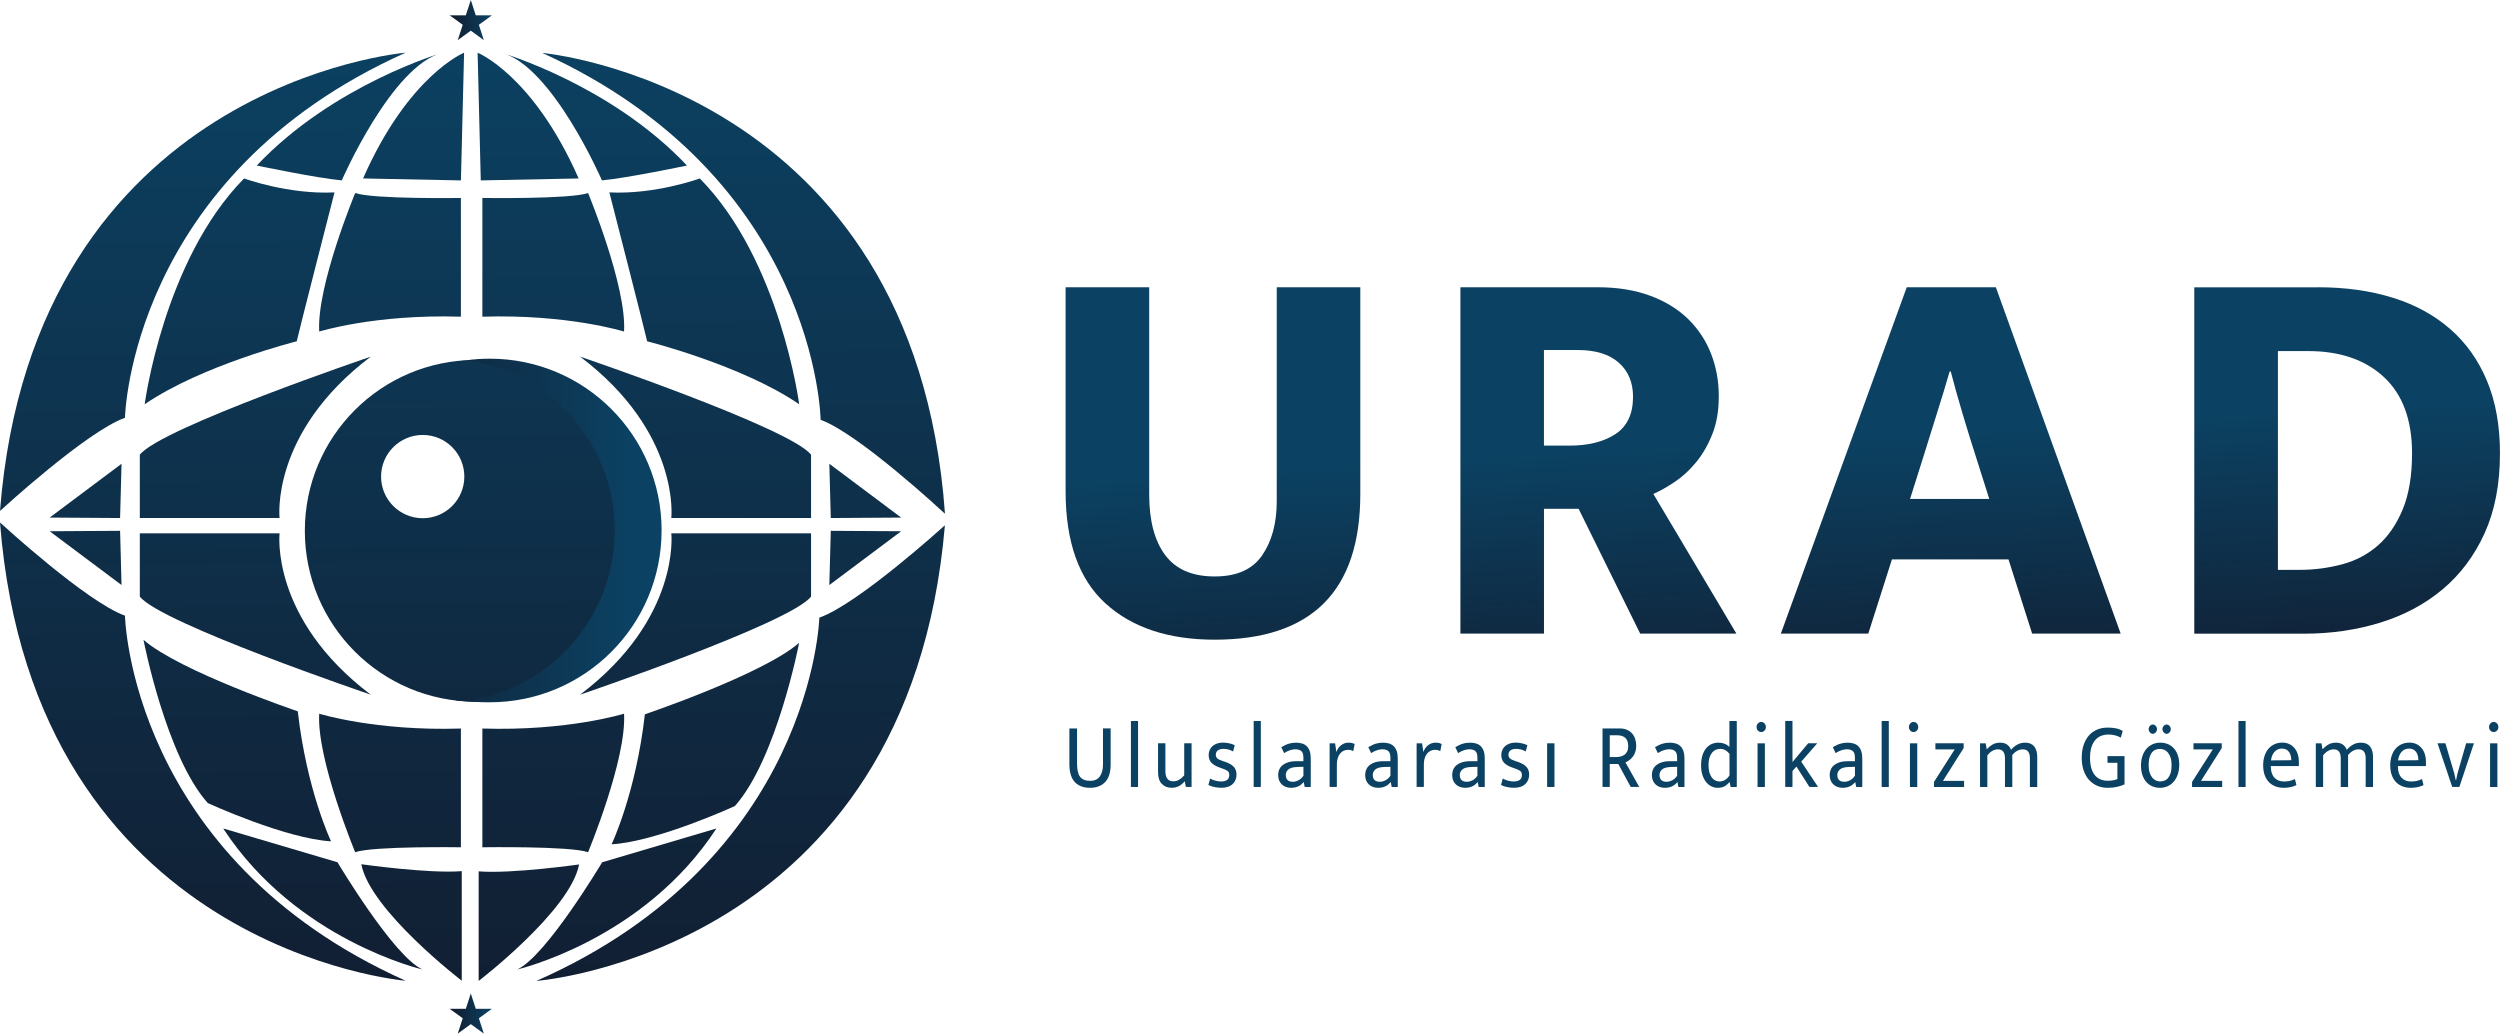 <?xml version="1.0" encoding="UTF-8"?>
<svg id="katman_1" data-name="katman 1" xmlns="http://www.w3.org/2000/svg" xmlns:xlink="http://www.w3.org/1999/xlink" viewBox="0 0 815.2 337.04">
  <defs>
    <style>
      .cls-1 {
        fill: url(#Adsız_degrade_4-36);
      }

      .cls-1, .cls-2, .cls-3, .cls-4, .cls-5, .cls-6, .cls-7, .cls-8, .cls-9, .cls-10, .cls-11, .cls-12, .cls-13, .cls-14, .cls-15, .cls-16, .cls-17, .cls-18, .cls-19, .cls-20, .cls-21, .cls-22, .cls-23, .cls-24, .cls-25, .cls-26, .cls-27, .cls-28, .cls-29, .cls-30, .cls-31, .cls-32, .cls-33, .cls-34, .cls-35, .cls-36, .cls-37, .cls-38 {
        stroke-width: 0px;
      }

      .cls-2 {
        fill: url(#Adsız_degrade_4-29);
      }

      .cls-3 {
        fill: url(#Adsız_degrade_4-28);
      }

      .cls-4 {
        fill: url(#Adsız_degrade_4-19);
      }

      .cls-5 {
        fill: url(#Adsız_degrade_4-20);
      }

      .cls-6 {
        fill: url(#Adsız_degrade_4-13);
      }

      .cls-7 {
        fill: url(#Adsız_degrade_4-21);
      }

      .cls-8 {
        fill: url(#Adsız_degrade_4);
      }

      .cls-9 {
        fill: url(#Adsız_degrade_4-8);
      }

      .cls-10 {
        fill: url(#Adsız_degrade_4-9);
      }

      .cls-11 {
        fill: url(#Adsız_degrade_4-15);
      }

      .cls-12 {
        fill: url(#Adsız_degrade_4-23);
      }

      .cls-13 {
        fill: url(#Adsız_degrade_4-30);
      }

      .cls-14 {
        fill: url(#Adsız_degrade_4-10);
      }

      .cls-15 {
        fill: url(#Adsız_degrade_4-27);
      }

      .cls-16 {
        fill: url(#Adsız_degrade_4-12);
      }

      .cls-17 {
        fill: url(#Adsız_degrade_4-24);
      }

      .cls-18 {
        fill: url(#Adsız_degrade_4-16);
      }

      .cls-19 {
        fill: url(#Adsız_degrade_4-7);
      }

      .cls-20 {
        fill: url(#Adsız_degrade_4-26);
      }

      .cls-21 {
        fill: url(#Adsız_degrade_4-4);
      }

      .cls-22 {
        fill: url(#Adsız_degrade_4-6);
      }

      .cls-23 {
        fill: url(#Adsız_degrade_4-2);
      }

      .cls-24 {
        fill: url(#Adsız_degrade_4-14);
      }

      .cls-25 {
        fill: #0b4263;
      }

      .cls-26 {
        fill: url(#Adsız_degrade_4-37);
      }

      .cls-27 {
        fill: url(#Adsız_degrade_4-17);
      }

      .cls-28 {
        fill: url(#Adsız_degrade_4-31);
      }

      .cls-29 {
        fill: url(#Adsız_degrade_4-25);
      }

      .cls-30 {
        fill: url(#Adsız_degrade_4-35);
      }

      .cls-31 {
        fill: url(#Adsız_degrade_4-18);
      }

      .cls-32 {
        fill: url(#Adsız_degrade_4-33);
      }

      .cls-33 {
        fill: url(#Adsız_degrade_4-32);
      }

      .cls-34 {
        fill: url(#Adsız_degrade_4-5);
      }

      .cls-35 {
        fill: url(#Adsız_degrade_4-22);
      }

      .cls-36 {
        fill: url(#Adsız_degrade_4-34);
      }

      .cls-37 {
        fill: url(#Adsız_degrade_4-11);
      }

      .cls-38 {
        fill: url(#Adsız_degrade_4-3);
      }
    </style>
    <linearGradient id="Adsız_degrade_4" data-name="Adsız degrade 4" x1="68.28" y1="365.47" x2="65.43" y2="2.04" gradientUnits="userSpaceOnUse">
      <stop offset="0" stop-color="#121a2c"/>
      <stop offset="1" stop-color="#0b4263"/>
    </linearGradient>
    <linearGradient id="Adsız_degrade_4-2" data-name="Adsız degrade 4" x1="67.08" y1="365.48" x2="64.23" y2="2.05" xlink:href="#Adsız_degrade_4"/>
    <linearGradient id="Adsız_degrade_4-3" data-name="Adsız degrade 4" x1="242.43" y1="364.11" x2="239.58" y2=".67" xlink:href="#Adsız_degrade_4"/>
    <linearGradient id="Adsız_degrade_4-4" data-name="Adsız degrade 4" x1="244.61" y1="364.09" x2="241.76" y2=".66" xlink:href="#Adsız_degrade_4"/>
    <linearGradient id="Adsız_degrade_4-5" data-name="Adsız degrade 4" x1="29.53" y1="365.78" x2="26.68" y2="2.34" xlink:href="#Adsız_degrade_4"/>
    <linearGradient id="Adsız_degrade_4-6" data-name="Adsız degrade 4" x1="29.36" y1="365.78" x2="26.51" y2="2.35" xlink:href="#Adsız_degrade_4"/>
    <linearGradient id="Adsız_degrade_4-7" data-name="Adsız degrade 4" x1="156.61" y1="364.78" x2="153.76" y2="1.35" xlink:href="#Adsız_degrade_4"/>
    <linearGradient id="Adsız_degrade_4-8" data-name="Adsız degrade 4" x1="181.3" y1="364.59" x2="178.45" y2="1.15" xlink:href="#Adsız_degrade_4"/>
    <linearGradient id="Adsız_degrade_4-9" data-name="Adsız degrade 4" x1="84.98" y1="365.34" x2="82.13" y2="1.91" xlink:href="#Adsız_degrade_4"/>
    <linearGradient id="Adsız_degrade_4-10" data-name="Adsız degrade 4" x1="84.45" y1="365.35" x2="81.6" y2="1.91" xlink:href="#Adsız_degrade_4"/>
    <linearGradient id="Adsız_degrade_4-11" data-name="Adsız degrade 4" x1="283.74" y1="363.78" x2="280.89" y2=".35" xlink:href="#Adsız_degrade_4"/>
    <linearGradient id="Adsız_degrade_4-12" data-name="Adsız degrade 4" x1="283.57" y1="363.79" x2="280.72" y2=".35" xlink:href="#Adsız_degrade_4"/>
    <linearGradient id="Adsız_degrade_4-13" data-name="Adsız degrade 4" x1="228.64" y1="364.22" x2="225.79" y2=".78" xlink:href="#Adsız_degrade_4"/>
    <linearGradient id="Adsız_degrade_4-14" data-name="Adsız degrade 4" x1="228.11" y1="364.22" x2="225.26" y2=".79" xlink:href="#Adsız_degrade_4"/>
    <linearGradient id="Adsız_degrade_4-15" data-name="Adsız degrade 4" x1="80.23" y1="365.38" x2="77.38" y2="1.95" xlink:href="#Adsız_degrade_4"/>
    <linearGradient id="Adsız_degrade_4-16" data-name="Adsız degrade 4" x1="231.74" y1="364.19" x2="228.89" y2=".76" xlink:href="#Adsız_degrade_4"/>
    <linearGradient id="Adsız_degrade_4-17" data-name="Adsız degrade 4" x1="129.36" y1="365" x2="126.51" y2="1.56" xlink:href="#Adsız_degrade_4"/>
    <linearGradient id="Adsız_degrade_4-18" data-name="Adsız degrade 4" x1="182.45" y1="364.58" x2="179.6" y2="1.14" xlink:href="#Adsız_degrade_4"/>
    <linearGradient id="Adsız_degrade_4-19" data-name="Adsız degrade 4" x1="128.18" y1="365" x2="125.33" y2="1.57" xlink:href="#Adsız_degrade_4"/>
    <linearGradient id="Adsız_degrade_4-20" data-name="Adsız degrade 4" x1="181.27" y1="364.59" x2="178.42" y2="1.15" xlink:href="#Adsız_degrade_4"/>
    <linearGradient id="Adsız_degrade_4-21" data-name="Adsız degrade 4" x1="116.6" y1="365.1" x2="113.75" y2="1.66" xlink:href="#Adsız_degrade_4"/>
    <linearGradient id="Adsız_degrade_4-22" data-name="Adsız degrade 4" x1="196.29" y1="364.47" x2="193.44" y2="1.04" xlink:href="#Adsız_degrade_4"/>
    <linearGradient id="Adsız_degrade_4-23" data-name="Adsız degrade 4" x1="78.35" y1="365.4" x2="75.5" y2="1.96" xlink:href="#Adsız_degrade_4"/>
    <linearGradient id="Adsız_degrade_4-24" data-name="Adsız degrade 4" x1="230.97" y1="364.2" x2="228.12" y2=".76" xlink:href="#Adsız_degrade_4"/>
    <linearGradient id="Adsız_degrade_4-25" data-name="Adsız degrade 4" x1="134.83" y1="364.95" x2="131.98" y2="1.52" xlink:href="#Adsız_degrade_4"/>
    <linearGradient id="Adsız_degrade_4-26" data-name="Adsız degrade 4" x1="172.97" y1="364.65" x2="170.12" y2="1.22" xlink:href="#Adsız_degrade_4"/>
    <linearGradient id="Adsız_degrade_4-27" data-name="Adsız degrade 4" x1="105.86" y1="365.18" x2="103.01" y2="1.75" xlink:href="#Adsız_degrade_4"/>
    <linearGradient id="Adsız_degrade_4-28" data-name="Adsız degrade 4" x1="201.67" y1="364.43" x2="198.82" y2=".99" xlink:href="#Adsız_degrade_4"/>
    <linearGradient id="Adsız_degrade_4-29" data-name="Adsız degrade 4" x1="137.41" y1="364.93" x2="134.56" y2="1.5" xlink:href="#Adsız_degrade_4"/>
    <linearGradient id="Adsız_degrade_4-30" data-name="Adsız degrade 4" x1="174.79" y1="364.64" x2="171.94" y2="1.2" xlink:href="#Adsız_degrade_4"/>
    <linearGradient id="Adsız_degrade_4-31" data-name="Adsız degrade 4" x1="402.59" y1="252.94" x2="396.89" y2="152.23" xlink:href="#Adsız_degrade_4"/>
    <linearGradient id="Adsız_degrade_4-32" data-name="Adsız degrade 4" x1="523.43" y1="246.1" x2="517.73" y2="145.39" xlink:href="#Adsız_degrade_4"/>
    <linearGradient id="Adsız_degrade_4-33" data-name="Adsız degrade 4" x1="637.98" y1="239.62" x2="632.28" y2="138.9" xlink:href="#Adsız_degrade_4"/>
    <linearGradient id="Adsız_degrade_4-34" data-name="Adsız degrade 4" x1="768.54" y1="232.23" x2="762.84" y2="131.51" xlink:href="#Adsız_degrade_4"/>
    <linearGradient id="Adsız_degrade_4-35" data-name="Adsız degrade 4" x1="146.63" y1="6.55" x2="160.4" y2="6.55" xlink:href="#Adsız_degrade_4"/>
    <linearGradient id="Adsız_degrade_4-36" data-name="Adsız degrade 4" x1="146.63" y1="330.5" x2="160.4" y2="330.5" xlink:href="#Adsız_degrade_4"/>
    <linearGradient id="Adsız_degrade_4-37" data-name="Adsız degrade 4" x1="110.44" y1="172.98" x2="206.92" y2="172.98" xlink:href="#Adsız_degrade_4"/>
  </defs>
  <g>
    <path class="cls-8" d="M.46,166.2s27.77-25.51,40.29-29.97c0,0,1.56-78.77,91.52-119.05,0,0-121.32,10-132.27,149.4"/>
    <path class="cls-23" d="M.46,170.78s27.77,25.51,40.29,29.97c0,0,1.56,78.77,91.52,119.05,0,0-121.32-10-132.27-149.4"/>
    <path class="cls-38" d="M307.65,171.69s-27.93,25.34-40.48,29.71c0,0-2.07,78.75-92.28,118.46,0,0,121.38-9.23,133.22-148.55"/>
    <path class="cls-21" d="M307.68,167.11s-27.61-25.69-40.09-30.22c0,0-1.06-78.77-90.76-119.63,0,0,121.25,10.78,131.31,150.24"/>
    <polygon class="cls-34" points="16.2 168.77 39.16 168.92 39.63 151.23 16.2 168.77"/>
    <polygon class="cls-22" points="16.2 173.23 39.16 173.09 39.63 190.77 16.2 173.23"/>
    <path class="cls-19" d="M155.11,117.39c-30.77,0-55.71,24.94-55.71,55.7s24.94,55.71,55.71,55.71,55.7-24.95,55.7-55.71-24.94-55.7-55.7-55.7ZM137.84,168.98c-7.5,0-13.58-6.08-13.58-13.57s6.08-13.58,13.58-13.58,13.57,6.08,13.57,13.58-6.08,13.57-13.57,13.57Z"/>
    <path class="cls-9" d="M211.71,173.09c0,30.76-24.94,55.7-55.7,55.7-2.57,0-5.21-.07-7.69-.42,27.17-3.71,48.18-27.1,48.18-55.28s-20.93-51.48-48.1-55.18c2.48-.35,5.03-.52,7.6-.52,30.76,0,55.7,24.94,55.7,55.7Z"/>
    <path class="cls-10" d="M45.59,148.28v20.63h45.57s-3.13-27.77,29.73-52.61c0,0-68.54,23.27-75.29,31.97Z"/>
    <path class="cls-14" d="M45.59,194.53v-20.63h45.57s-3.13,27.77,29.73,52.61c0,0-68.54-23.27-75.29-31.97Z"/>
    <polygon class="cls-37" points="293.85 168.77 270.9 168.92 270.43 151.23 293.85 168.77"/>
    <polygon class="cls-16" points="293.85 173.23 270.9 173.09 270.43 190.77 293.85 173.23"/>
    <path class="cls-6" d="M264.47,148.28v20.63h-45.57s3.13-27.77-29.73-52.61c0,0,68.54,23.27,75.29,31.97Z"/>
    <path class="cls-24" d="M264.47,194.53v-20.63s-45.57,0-45.57,0c0,0,3.13,27.77-29.73,52.61,0,0,68.54-23.27,75.29-31.97Z"/>
    <path class="cls-11" d="M79.6,58.19s14.37,5.28,29.48,4.55c0,0-12.34,48.12-12.32,48.55,0,0-30.95,7.77-49.58,20.53,0,0,6.15-47.03,32.41-73.63Z"/>
    <path class="cls-18" d="M228.18,58.19s-14.37,5.28-29.48,4.55c0,0,12.34,48.12,12.32,48.55,0,0,30.95,7.77,49.58,20.53,0,0-6.15-47.03-32.41-73.63Z"/>
    <path class="cls-27" d="M104.09,108.11s18.33-5.72,46.2-4.84v-38.72s-28.75.44-34.47-1.61c0,0-12.61,30.36-11.73,45.18Z"/>
    <path class="cls-31" d="M203.49,108.11s-18.33-5.72-46.2-4.84v-38.72s28.75.44,34.47-1.61c0,0,12.61,30.36,11.73,45.18Z"/>
    <path class="cls-4" d="M104.09,232.72s18.33,5.72,46.2,4.84v38.72s-28.75-.44-34.47,1.61c0,0-12.61-30.36-11.73-45.18Z"/>
    <path class="cls-5" d="M203.49,232.72s-18.33,5.72-46.2,4.84v38.72s28.75-.44,34.47,1.61c0,0,12.61-30.36,11.73-45.18Z"/>
    <path class="cls-7" d="M83.73,53.98s19.65,4.11,27.72,4.84c0,0,16.28-37.52,32.85-41.64,0,0-35.63,10.35-60.58,36.8Z"/>
    <path class="cls-35" d="M224,53.98s-19.65,4.11-27.72,4.84c0,0-16.28-37.52-32.85-41.64,0,0,35.63,10.35,60.58,36.8Z"/>
    <path class="cls-12" d="M46.79,208.63s7.33,37.99,20.97,53.24c0,0,25.23,11.59,40.19,12.47,0,0-7.92-16.57-10.85-42.39,0,0-38.57-13.05-50.31-23.32Z"/>
    <path class="cls-17" d="M260.59,209.6s-7.33,37.99-20.97,53.24c0,0-25.23,11.59-40.19,12.47,0,0,7.92-16.57,10.85-42.39,0,0,38.57-13.05,50.31-23.32Z"/>
    <path class="cls-29" d="M117.81,281.81s22.1,3.13,32.76,2.25v35.73s-29.82-22.83-32.76-37.98Z"/>
    <path class="cls-20" d="M188.84,281.88s-22.1,3.13-32.76,2.25v35.73s29.82-22.83,32.76-37.98Z"/>
    <path class="cls-15" d="M72.8,270.15l37.25,11.02s18.33,30.78,27.72,34.96c0,0-41.24-9.53-64.98-45.98Z"/>
    <path class="cls-3" d="M233.6,270.15l-37.25,11.02s-18.33,30.78-27.72,34.96c0,0,41.24-9.53,64.98-45.98Z"/>
    <path class="cls-2" d="M118.37,58.19l31.93.64,1.03-41.64s-18.09,7.25-32.95,41.01Z"/>
    <path class="cls-13" d="M188.7,58.19l-31.93.64-1.03-41.64s18.09,7.25,32.95,41.01Z"/>
  </g>
  <g>
    <path class="cls-28" d="M347.48,93.67h27.25v67.59c0,8.49,1.73,15.06,5.2,19.72,3.47,4.66,8.84,6.99,16.13,6.99s12.34-2.3,15.51-6.9c3.17-4.6,4.75-10.49,4.75-17.66v-69.74h27.25v67.41c0,31.67-15.84,47.51-47.51,47.51-15.06,0-26.92-3.95-35.59-11.83-8.67-7.89-13-20.08-13-36.57v-66.51Z"/>
    <path class="cls-33" d="M476.2,93.67h44.82c6.45,0,12.16.93,17.12,2.78,4.96,1.85,9.08,4.39,12.37,7.62,3.29,3.23,5.76,6.99,7.44,11.29,1.67,4.3,2.51,8.9,2.51,13.8s-.69,8.75-2.06,12.28c-1.38,3.53-3.14,6.6-5.29,9.23-2.15,2.63-4.48,4.78-6.99,6.45-2.51,1.68-4.84,2.99-6.99,3.95l27.07,45.53h-31.37l-20.08-40.7h-11.29v40.7h-27.25v-112.94ZM503.45,145.31h8.25c6.21,0,11.23-1.25,15.06-3.76,3.82-2.51,5.74-6.57,5.74-12.19,0-4.66-1.56-8.36-4.66-11.11-3.11-2.75-7.59-4.12-13.45-4.12h-10.94v31.19Z"/>
    <path class="cls-32" d="M621.77,93.67h29.04l40.7,112.94h-28.87l-7.71-24.2h-38.01l-7.71,24.2h-28.51l41.05-112.94ZM622.84,162.7h25.82l-4.31-13.62c-1.43-4.42-2.9-9.14-4.39-14.16-1.5-5.02-2.78-9.62-3.86-13.8h-.36c-1.2,4.19-2.57,8.73-4.13,13.62-1.55,4.9-3.05,9.68-4.48,14.34l-4.3,13.62Z"/>
    <path class="cls-36" d="M755.86,93.67c8.96,0,17.09,1.14,24.38,3.41,7.29,2.27,13.54,5.68,18.73,10.22,5.2,4.54,9.2,10.19,12.01,16.94,2.81,6.75,4.21,14.61,4.21,23.58,0,10.04-1.68,18.73-5.02,26.08-3.35,7.35-7.92,13.44-13.71,18.29-5.8,4.84-12.58,8.46-20.35,10.85-7.77,2.39-16.02,3.59-24.74,3.59h-35.86v-112.94h40.34ZM742.78,185.82h6.99c4.78,0,9.41-.6,13.89-1.79,4.48-1.19,8.39-3.25,11.74-6.18,3.35-2.93,6.03-6.84,8.07-11.74,2.03-4.9,3.05-11,3.05-18.29,0-10.87-3.05-19.15-9.14-24.83-6.1-5.67-14.34-8.51-24.74-8.51h-9.86v71.35Z"/>
  </g>
  <g>
    <path class="cls-25" d="M348.7,237.53h2.5v11.42c0,2.04.33,3.5,1,4.36.67.87,1.74,1.3,3.23,1.3s2.54-.49,3.21-1.45c.68-.97,1.02-2.25,1.02-3.85v-11.79h2.5v11.7c0,2.61-.6,4.54-1.79,5.79-1.19,1.25-2.84,1.88-4.94,1.88s-3.77-.62-4.95-1.86c-1.18-1.24-1.78-3.23-1.78-5.95v-11.55Z"/>
    <path class="cls-25" d="M368.77,256.62v-21.52h2.33v21.52h-2.33Z"/>
    <path class="cls-25" d="M386.16,242.37h2.39v14.24h-1.87l-.33-1.79h-.11c-.47.59-1.05,1.07-1.75,1.47-.7.39-1.51.59-2.43.59-1.32,0-2.39-.42-3.21-1.26s-1.23-2.11-1.23-3.8v-9.46h2.39v9.12c0,.61.07,1.12.2,1.55.14.42.32.76.54,1.02.23.25.49.43.8.55.31.11.64.17,1,.17.72,0,1.37-.17,1.95-.52.58-.34,1.13-.82,1.65-1.42v-10.45Z"/>
    <path class="cls-25" d="M402.1,245.04c-.6-.32-1.14-.55-1.63-.67-.49-.12-.98-.18-1.47-.18-.87,0-1.51.18-1.93.53-.42.35-.62.82-.62,1.41,0,.42.14.79.43,1.11.29.31.89.62,1.82.92l.81.27c1.21.41,2.13.93,2.75,1.56s.94,1.5.94,2.59c0,1.29-.43,2.33-1.29,3.12-.86.79-2.06,1.18-3.59,1.18-.81,0-1.6-.08-2.35-.24-.75-.16-1.4-.38-1.94-.67l.57-2.09c.52.28,1.09.51,1.71.68.61.17,1.24.26,1.87.26.81,0,1.46-.16,1.94-.49s.72-.86.72-1.61c0-.65-.21-1.11-.62-1.38-.42-.27-1.01-.54-1.79-.8l-.84-.3c-1.18-.42-2.05-.95-2.62-1.59s-.85-1.46-.85-2.47c0-.61.12-1.16.35-1.67.23-.5.56-.93.96-1.27.41-.34.89-.61,1.45-.8.56-.19,1.18-.29,1.84-.29.63,0,1.29.07,1.97.2.68.13,1.32.35,1.94.65l-.54,2.03Z"/>
    <path class="cls-25" d="M408.8,256.62v-21.52h2.33v21.52h-2.33Z"/>
    <path class="cls-25" d="M417.78,243.65c.43-.24.84-.46,1.22-.65.38-.19.76-.35,1.14-.47.38-.12.77-.21,1.17-.27.4-.06.83-.09,1.3-.09.7,0,1.35.09,1.94.26.59.17,1.09.46,1.52.86.42.4.75.93.99,1.59.23.66.35,1.48.35,2.47v9.27h-1.98l-.3-1.58h-.05c-.56.67-1.18,1.14-1.84,1.42-.67.28-1.41.43-2.22.43-.61,0-1.18-.1-1.7-.29-.52-.19-.96-.46-1.34-.82s-.67-.78-.88-1.29c-.21-.5-.31-1.07-.31-1.7,0-1.49.53-2.63,1.59-3.41s2.45-1.17,4.19-1.17h2.44v-1.21c0-1.03-.24-1.73-.71-2.11s-1.1-.56-1.9-.56c-.47,0-1.01.09-1.61.26-.61.17-1.3.5-2.07.98l-.92-1.94ZM425.02,250.04l-2.01.06c-1.36.04-2.32.31-2.89.8-.57.5-.85,1.1-.85,1.8,0,.43.06.78.19,1.08.13.29.29.52.5.68.21.16.45.28.73.35.28.07.57.11.88.11.6,0,1.2-.16,1.82-.47.61-.31,1.16-.81,1.63-1.5v-2.91Z"/>
    <path class="cls-25" d="M433.56,256.62v-14.24h1.79l.41,2.85c.31-.91.81-1.65,1.52-2.21.71-.56,1.52-.85,2.44-.85.47,0,.86.04,1.17.12.31.08.59.18.84.3l-.46,2.33c-.22-.12-.46-.22-.72-.3s-.57-.12-.94-.12c-.52,0-1.01.1-1.45.3s-.83.5-1.17.91c-.34.41-.6.9-.79,1.5-.19.6-.28,1.28-.28,2.04v7.36h-2.36Z"/>
    <path class="cls-25" d="M446.15,243.65c.43-.24.84-.46,1.22-.65.38-.19.76-.35,1.14-.47.38-.12.77-.21,1.17-.27.4-.06.83-.09,1.3-.09.7,0,1.35.09,1.94.26.59.17,1.09.46,1.52.86.42.4.75.93.99,1.59.23.66.35,1.48.35,2.47v9.27h-1.98l-.3-1.58h-.05c-.56.67-1.18,1.14-1.84,1.42-.67.28-1.41.43-2.22.43-.61,0-1.18-.1-1.7-.29-.52-.19-.96-.46-1.34-.82s-.67-.78-.88-1.29c-.21-.5-.31-1.07-.31-1.7,0-1.49.53-2.63,1.59-3.41s2.45-1.17,4.19-1.17h2.44v-1.21c0-1.03-.24-1.73-.71-2.11s-1.1-.56-1.9-.56c-.47,0-1.01.09-1.61.26-.61.17-1.3.5-2.07.98l-.92-1.94ZM453.39,250.04l-2.01.06c-1.36.04-2.32.31-2.89.8-.57.5-.85,1.1-.85,1.8,0,.43.06.78.19,1.08.13.29.29.52.5.68.21.16.45.28.73.35.28.07.57.11.88.11.6,0,1.2-.16,1.82-.47.61-.31,1.16-.81,1.63-1.5v-2.91Z"/>
    <path class="cls-25" d="M461.93,256.62v-14.24h1.79l.41,2.85c.31-.91.81-1.65,1.52-2.21.71-.56,1.52-.85,2.44-.85.47,0,.86.04,1.17.12.31.08.59.18.84.3l-.46,2.33c-.22-.12-.46-.22-.72-.3s-.57-.12-.94-.12c-.52,0-1.01.1-1.45.3s-.83.5-1.17.91c-.34.41-.6.9-.79,1.5-.19.6-.28,1.28-.28,2.04v7.36h-2.36Z"/>
    <path class="cls-25" d="M474.52,243.65c.43-.24.84-.46,1.22-.65.38-.19.76-.35,1.14-.47.38-.12.77-.21,1.17-.27.4-.06.83-.09,1.3-.09.7,0,1.35.09,1.94.26.59.17,1.09.46,1.52.86.42.4.75.93.99,1.59.23.66.35,1.48.35,2.47v9.27h-1.98l-.3-1.58h-.05c-.56.67-1.18,1.14-1.84,1.42-.67.28-1.41.43-2.22.43-.61,0-1.18-.1-1.7-.29-.52-.19-.96-.46-1.34-.82s-.67-.78-.88-1.29c-.21-.5-.31-1.07-.31-1.7,0-1.49.53-2.63,1.59-3.41s2.45-1.17,4.19-1.17h2.44v-1.21c0-1.03-.24-1.73-.71-2.11s-1.1-.56-1.9-.56c-.47,0-1.01.09-1.61.26-.61.17-1.3.5-2.07.98l-.92-1.94ZM481.76,250.04l-2.01.06c-1.36.04-2.32.31-2.89.8-.57.5-.85,1.1-.85,1.8,0,.43.06.78.19,1.08.13.29.29.52.5.68.21.16.45.28.73.35.28.07.57.11.88.11.6,0,1.2-.16,1.82-.47.61-.31,1.16-.81,1.63-1.5v-2.91Z"/>
    <path class="cls-25" d="M497.52,245.04c-.6-.32-1.14-.55-1.63-.67-.49-.12-.98-.18-1.47-.18-.87,0-1.51.18-1.93.53-.42.35-.62.82-.62,1.41,0,.42.14.79.43,1.11.29.31.89.62,1.82.92l.81.27c1.21.41,2.13.93,2.75,1.56s.94,1.5.94,2.59c0,1.29-.43,2.33-1.29,3.12s-2.06,1.18-3.59,1.18c-.81,0-1.6-.08-2.35-.24-.75-.16-1.4-.38-1.94-.67l.57-2.09c.52.28,1.09.51,1.71.68.61.17,1.24.26,1.87.26.81,0,1.46-.16,1.94-.49s.72-.86.72-1.61c0-.65-.21-1.11-.62-1.38-.42-.27-1.01-.54-1.79-.8l-.84-.3c-1.18-.42-2.05-.95-2.62-1.59s-.85-1.46-.85-2.47c0-.61.12-1.16.35-1.67.23-.5.56-.93.96-1.27.41-.34.89-.61,1.45-.8.56-.19,1.18-.29,1.84-.29.63,0,1.29.07,1.97.2.68.13,1.32.35,1.94.65l-.54,2.03Z"/>
    <path class="cls-25" d="M504.49,256.62v-14.24h2.39v14.24h-2.39Z"/>
    <path class="cls-25" d="M522.55,237.53h5.56c.89,0,1.67.14,2.35.42.68.28,1.24.68,1.7,1.18.45.5.8,1.1,1.03,1.8.23.7.35,1.46.35,2.29,0,.73-.1,1.38-.3,1.97-.2.59-.46,1.1-.79,1.53-.33.44-.7.81-1.13,1.12-.43.31-.85.57-1.29.77l4.5,8h-2.79l-4.04-7.48h-2.79v7.48h-2.36v-19.09ZM524.91,246.86h2.06c.56,0,1.08-.07,1.56-.2.48-.13.9-.33,1.25-.61.35-.27.63-.63.84-1.08.21-.44.31-.98.31-1.6,0-1.23-.3-2.14-.91-2.73-.61-.58-1.49-.88-2.64-.88h-2.47v7.09Z"/>
    <path class="cls-25" d="M539.64,243.65c.43-.24.84-.46,1.22-.65.38-.19.76-.35,1.14-.47.38-.12.77-.21,1.17-.27.4-.06.83-.09,1.3-.09.7,0,1.35.09,1.94.26.59.17,1.09.46,1.52.86.42.4.75.93.99,1.59.23.66.35,1.48.35,2.47v9.27h-1.98l-.3-1.58h-.05c-.56.67-1.18,1.14-1.84,1.42-.67.28-1.41.43-2.22.43-.61,0-1.18-.1-1.7-.29-.52-.19-.96-.46-1.34-.82s-.67-.78-.88-1.29c-.21-.5-.31-1.07-.31-1.7,0-1.49.53-2.63,1.59-3.41s2.45-1.17,4.19-1.17h2.44v-1.21c0-1.03-.24-1.73-.71-2.11s-1.1-.56-1.9-.56c-.47,0-1.01.09-1.61.26-.61.17-1.3.5-2.07.98l-.92-1.94ZM546.88,250.04l-2.01.06c-1.36.04-2.32.31-2.89.8-.57.5-.85,1.1-.85,1.8,0,.43.06.78.19,1.08.13.29.29.52.5.68.21.16.45.28.73.35.28.07.57.11.88.11.6,0,1.2-.16,1.82-.47.61-.31,1.16-.81,1.63-1.5v-2.91Z"/>
    <path class="cls-25" d="M563.94,235.1h2.39v21.52h-2.01l-.3-1.58h-.08c-.56.65-1.13,1.12-1.7,1.41-.57.29-1.29.44-2.16.44-.69,0-1.35-.15-1.99-.46-.64-.3-1.22-.76-1.72-1.36s-.91-1.37-1.22-2.29-.46-2.01-.46-3.26c0-1.11.13-2.12.39-3.03s.64-1.69,1.13-2.33c.49-.65,1.09-1.14,1.79-1.48.71-.34,1.51-.52,2.41-.52.67,0,1.31.12,1.91.35.61.23,1.14.58,1.61,1.05v-8.45ZM563.94,245.8c-.85-1.07-1.85-1.61-3.01-1.61-.49,0-.96.1-1.42.29-.46.19-.87.5-1.22.92-.35.42-.64.97-.85,1.64-.22.67-.33,1.47-.33,2.39s.1,1.79.3,2.47.47,1.23.8,1.67c.33.43.71.75,1.14.95s.85.3,1.29.3c1.36,0,2.46-.66,3.31-1.97v-7.06Z"/>
    <path class="cls-25" d="M574.3,238.71c-.42,0-.77-.16-1.07-.47-.3-.31-.45-.7-.45-1.17s.15-.86.45-1.18.65-.48,1.07-.48.75.16,1.06.48c.31.32.46.72.46,1.18s-.15.85-.46,1.17c-.31.31-.66.47-1.06.47ZM573.1,256.62v-14.24h2.39v14.24h-2.39Z"/>
    <path class="cls-25" d="M584.49,251.4v5.21h-2.36v-21.52h2.36v13.39l5.13-6.12h2.96l-5.23,6,5.48,8.24h-2.82l-4.23-6.64-1.27,1.42Z"/>
    <path class="cls-25" d="M597.62,243.65c.43-.24.84-.46,1.22-.65.38-.19.76-.35,1.14-.47.38-.12.77-.21,1.17-.27.4-.06.83-.09,1.3-.09.71,0,1.35.09,1.94.26.59.17,1.09.46,1.52.86.43.4.75.93.99,1.59s.35,1.48.35,2.47v9.27h-1.98l-.3-1.58h-.05c-.56.67-1.18,1.14-1.84,1.42s-1.41.43-2.22.43c-.62,0-1.18-.1-1.7-.29-.52-.19-.96-.46-1.34-.82-.38-.35-.67-.78-.88-1.29-.21-.5-.31-1.07-.31-1.7,0-1.49.53-2.63,1.59-3.41,1.06-.78,2.46-1.17,4.19-1.17h2.44v-1.21c0-1.03-.24-1.73-.71-2.11-.47-.37-1.1-.56-1.9-.56-.47,0-1.01.09-1.61.26-.61.17-1.3.5-2.08.98l-.92-1.94ZM604.86,250.04l-2.01.06c-1.36.04-2.32.31-2.89.8s-.85,1.1-.85,1.8c0,.43.06.78.19,1.08.13.29.29.52.5.68.21.16.45.28.73.35.28.07.57.11.88.11.6,0,1.2-.16,1.82-.47.61-.31,1.16-.81,1.63-1.5v-2.91Z"/>
    <path class="cls-25" d="M613.57,256.62v-21.52h2.33v21.52h-2.33Z"/>
    <path class="cls-25" d="M623.98,238.71c-.42,0-.77-.16-1.07-.47-.3-.31-.45-.7-.45-1.17s.15-.86.45-1.18c.3-.32.65-.48,1.07-.48s.75.16,1.06.48.46.72.46,1.18-.15.85-.46,1.17c-.31.31-.66.47-1.06.47ZM622.79,256.62v-14.24h2.39v14.24h-2.39Z"/>
    <path class="cls-25" d="M640.31,243.92l-6.75,10.7h6.89v2h-9.82v-1.64l6.75-10.61h-6.29v-2h9.22v1.55Z"/>
    <path class="cls-25" d="M648.04,256.62h-2.39v-14.24h1.84l.35,1.97c.6-.67,1.24-1.2,1.93-1.59.69-.39,1.51-.59,2.47-.59.9,0,1.64.21,2.22.62s1.01.98,1.3,1.71c.63-.75,1.33-1.32,2.09-1.73.76-.4,1.6-.61,2.52-.61,1.3,0,2.28.41,2.94,1.23.66.82.99,1.96.99,3.41v9.82h-2.39v-9.33c0-.95-.18-1.68-.54-2.18-.36-.5-.96-.76-1.79-.76-1.23,0-2.38.62-3.44,1.85.02.1.03.2.03.3v10.12h-2.39v-9.33c0-.95-.18-1.68-.54-2.18-.36-.5-.96-.76-1.79-.76-1.23,0-2.37.65-3.42,1.94v10.33Z"/>
    <path class="cls-25" d="M687.23,237.25c.99,0,1.89.08,2.7.24.8.16,1.55.44,2.24.85l-.6,2.18c-.67-.34-1.32-.6-1.97-.76-.64-.16-1.33-.24-2.08-.24-.79,0-1.55.13-2.28.39-.72.26-1.36.69-1.91,1.29-.55.6-.99,1.37-1.32,2.33-.32.96-.49,2.15-.49,3.56,0,2.44.5,4.3,1.49,5.58.99,1.27,2.4,1.91,4.2,1.91.69,0,1.28-.04,1.78-.12.5-.08.98-.22,1.45-.42v-5.3h-3.23v-2.18h5.56v9.21c-.72.32-1.53.59-2.41.8-.89.21-1.94.32-3.15.32s-2.27-.21-3.29-.64c-1.02-.43-1.91-1.05-2.67-1.88-.76-.83-1.36-1.85-1.79-3.06-.43-1.21-.65-2.61-.65-4.21s.21-3.01.64-4.24c.42-1.23,1.01-2.26,1.75-3.09s1.63-1.45,2.66-1.88c1.03-.42,2.15-.64,3.36-.64Z"/>
    <path class="cls-25" d="M710.61,249.34c0,1.19-.16,2.26-.49,3.2-.33.94-.77,1.73-1.34,2.38-.57.65-1.23,1.14-1.99,1.47-.76.33-1.58.5-2.47.5s-1.7-.16-2.46-.47-1.4-.78-1.95-1.39-.99-1.37-1.3-2.27-.48-1.93-.48-3.11.16-2.25.49-3.18c.32-.93.77-1.71,1.34-2.35.57-.64,1.23-1.12,1.99-1.45.76-.33,1.58-.5,2.47-.5s1.7.15,2.46.46c.75.3,1.4.76,1.95,1.36s.99,1.36,1.3,2.26c.32.9.48,1.94.48,3.11ZM700.63,237.74c0-.38.14-.73.41-1.03.27-.3.59-.45.95-.45s.68.15.95.45c.27.3.41.65.41,1.03,0,.4-.14.76-.41,1.07-.27.31-.59.47-.95.47s-.68-.16-.95-.47c-.27-.31-.41-.67-.41-1.07ZM708.11,249.5c0-.95-.11-1.76-.33-2.43-.22-.67-.5-1.21-.85-1.64-.35-.43-.75-.73-1.21-.93-.45-.19-.91-.29-1.38-.29s-.93.08-1.38.24c-.45.16-.85.44-1.19.85-.34.4-.62.94-.83,1.62s-.31,1.53-.31,2.56c0,.95.11,1.76.33,2.44s.5,1.23.85,1.65c.35.43.75.74,1.21.94.45.2.91.3,1.38.3s.93-.09,1.38-.26c.45-.17.85-.46,1.19-.88.34-.41.62-.96.83-1.64.21-.68.31-1.53.31-2.56ZM705.13,237.74c0-.38.14-.73.41-1.03.27-.3.59-.45.95-.45s.68.15.95.45c.27.3.41.65.41,1.03,0,.4-.14.76-.41,1.07-.27.31-.59.47-.95.47s-.68-.16-.95-.47c-.27-.31-.41-.67-.41-1.07Z"/>
    <path class="cls-25" d="M724.47,243.92l-6.75,10.7h6.89v2h-9.82v-1.64l6.75-10.61h-6.29v-2h9.22v1.55Z"/>
    <path class="cls-25" d="M729.92,256.62v-21.52h2.33v21.52h-2.33Z"/>
    <path class="cls-25" d="M749.61,249.8h-9.14v.12c0,1.58.38,2.79,1.15,3.64.77.85,1.81,1.27,3.13,1.27.69,0,1.3-.06,1.83-.18.53-.12,1.12-.32,1.75-.61l.49,1.97c-.52.26-1.14.48-1.86.64-.71.16-1.48.24-2.29.24-.92,0-1.79-.14-2.59-.43s-1.51-.72-2.13-1.32c-.61-.6-1.1-1.36-1.45-2.29-.35-.93-.53-2.04-.53-3.33,0-1.11.15-2.12.45-3.03.3-.91.72-1.68,1.26-2.32.54-.64,1.2-1.13,1.97-1.49.77-.35,1.63-.53,2.59-.53.81,0,1.55.15,2.21.46.66.3,1.22.73,1.69,1.27s.83,1.2,1.09,1.97c.25.77.38,1.62.38,2.55v1.39ZM747.14,247.89c0-.53-.06-1.02-.18-1.47-.12-.46-.3-.85-.54-1.2-.24-.34-.56-.62-.94-.82-.38-.2-.84-.3-1.38-.3-.99,0-1.8.35-2.43,1.06s-1.01,1.64-1.15,2.79l6.62-.06Z"/>
    <path class="cls-25" d="M757.53,256.62h-2.39v-14.24h1.84l.35,1.97c.6-.67,1.24-1.2,1.93-1.59.69-.39,1.51-.59,2.47-.59.9,0,1.64.21,2.22.62s1.01.98,1.3,1.71c.63-.75,1.33-1.32,2.09-1.73.76-.4,1.6-.61,2.52-.61,1.3,0,2.28.41,2.94,1.23.66.82.99,1.96.99,3.41v9.82h-2.39v-9.33c0-.95-.18-1.68-.54-2.18-.36-.5-.96-.76-1.79-.76-1.23,0-2.38.62-3.44,1.85.02.1.03.2.03.3v10.12h-2.39v-9.33c0-.95-.18-1.68-.54-2.18-.36-.5-.96-.76-1.79-.76-1.23,0-2.37.65-3.42,1.94v10.33Z"/>
    <path class="cls-25" d="M791.05,249.8h-9.14v.12c0,1.58.38,2.79,1.15,3.64.77.85,1.81,1.27,3.13,1.27.69,0,1.3-.06,1.83-.18.53-.12,1.12-.32,1.75-.61l.49,1.97c-.52.26-1.14.48-1.86.64-.71.16-1.48.24-2.29.24-.92,0-1.79-.14-2.59-.43s-1.51-.72-2.13-1.32c-.61-.6-1.1-1.36-1.45-2.29-.35-.93-.53-2.04-.53-3.33,0-1.11.15-2.12.45-3.03.3-.91.72-1.68,1.26-2.32s1.2-1.13,1.97-1.49c.77-.35,1.63-.53,2.59-.53.81,0,1.55.15,2.21.46.66.3,1.22.73,1.69,1.27s.83,1.2,1.09,1.97c.25.77.38,1.62.38,2.55v1.39ZM788.58,247.89c0-.53-.06-1.02-.18-1.47-.12-.46-.3-.85-.54-1.2-.24-.34-.56-.62-.94-.82-.38-.2-.84-.3-1.38-.3-.99,0-1.8.35-2.43,1.06-.62.71-1.01,1.64-1.15,2.79l6.62-.06Z"/>
    <path class="cls-25" d="M804.15,242.37h2.55l-4.75,14.24h-2.33l-4.8-14.24h2.58l2.88,9.79.49,2.24h.11l.46-2.21,2.82-9.82Z"/>
    <path class="cls-25" d="M813.15,238.71c-.42,0-.77-.16-1.07-.47-.3-.31-.45-.7-.45-1.17s.15-.86.45-1.18c.3-.32.65-.48,1.07-.48s.75.16,1.06.48.46.72.46,1.18-.15.85-.46,1.17c-.31.31-.66.47-1.06.47ZM811.96,256.62v-14.24h2.39v14.24h-2.39Z"/>
  </g>
  <polygon class="cls-30" points="153.52 0 155.14 5 160.4 5 156.15 8.09 157.77 13.09 153.52 10 149.26 13.09 150.89 8.09 146.63 5 151.89 5 153.52 0"/>
  <polygon class="cls-1" points="153.52 323.95 155.14 328.95 160.4 328.95 156.15 332.04 157.77 337.04 153.52 333.95 149.26 337.04 150.89 332.04 146.63 328.95 151.89 328.95 153.52 323.95"/>
  <path class="cls-26" d="M215.73,172.98c0,30.94-25.09,56.02-56.02,56.02-2.59,0-5.24-.07-7.73-.42,27.33-3.73,48.46-27.25,48.46-55.6s-21.05-51.77-48.37-55.5c2.49-.35,5.06-.52,7.65-.52,30.94,0,56.02,25.09,56.02,56.02Z"/>
</svg>
